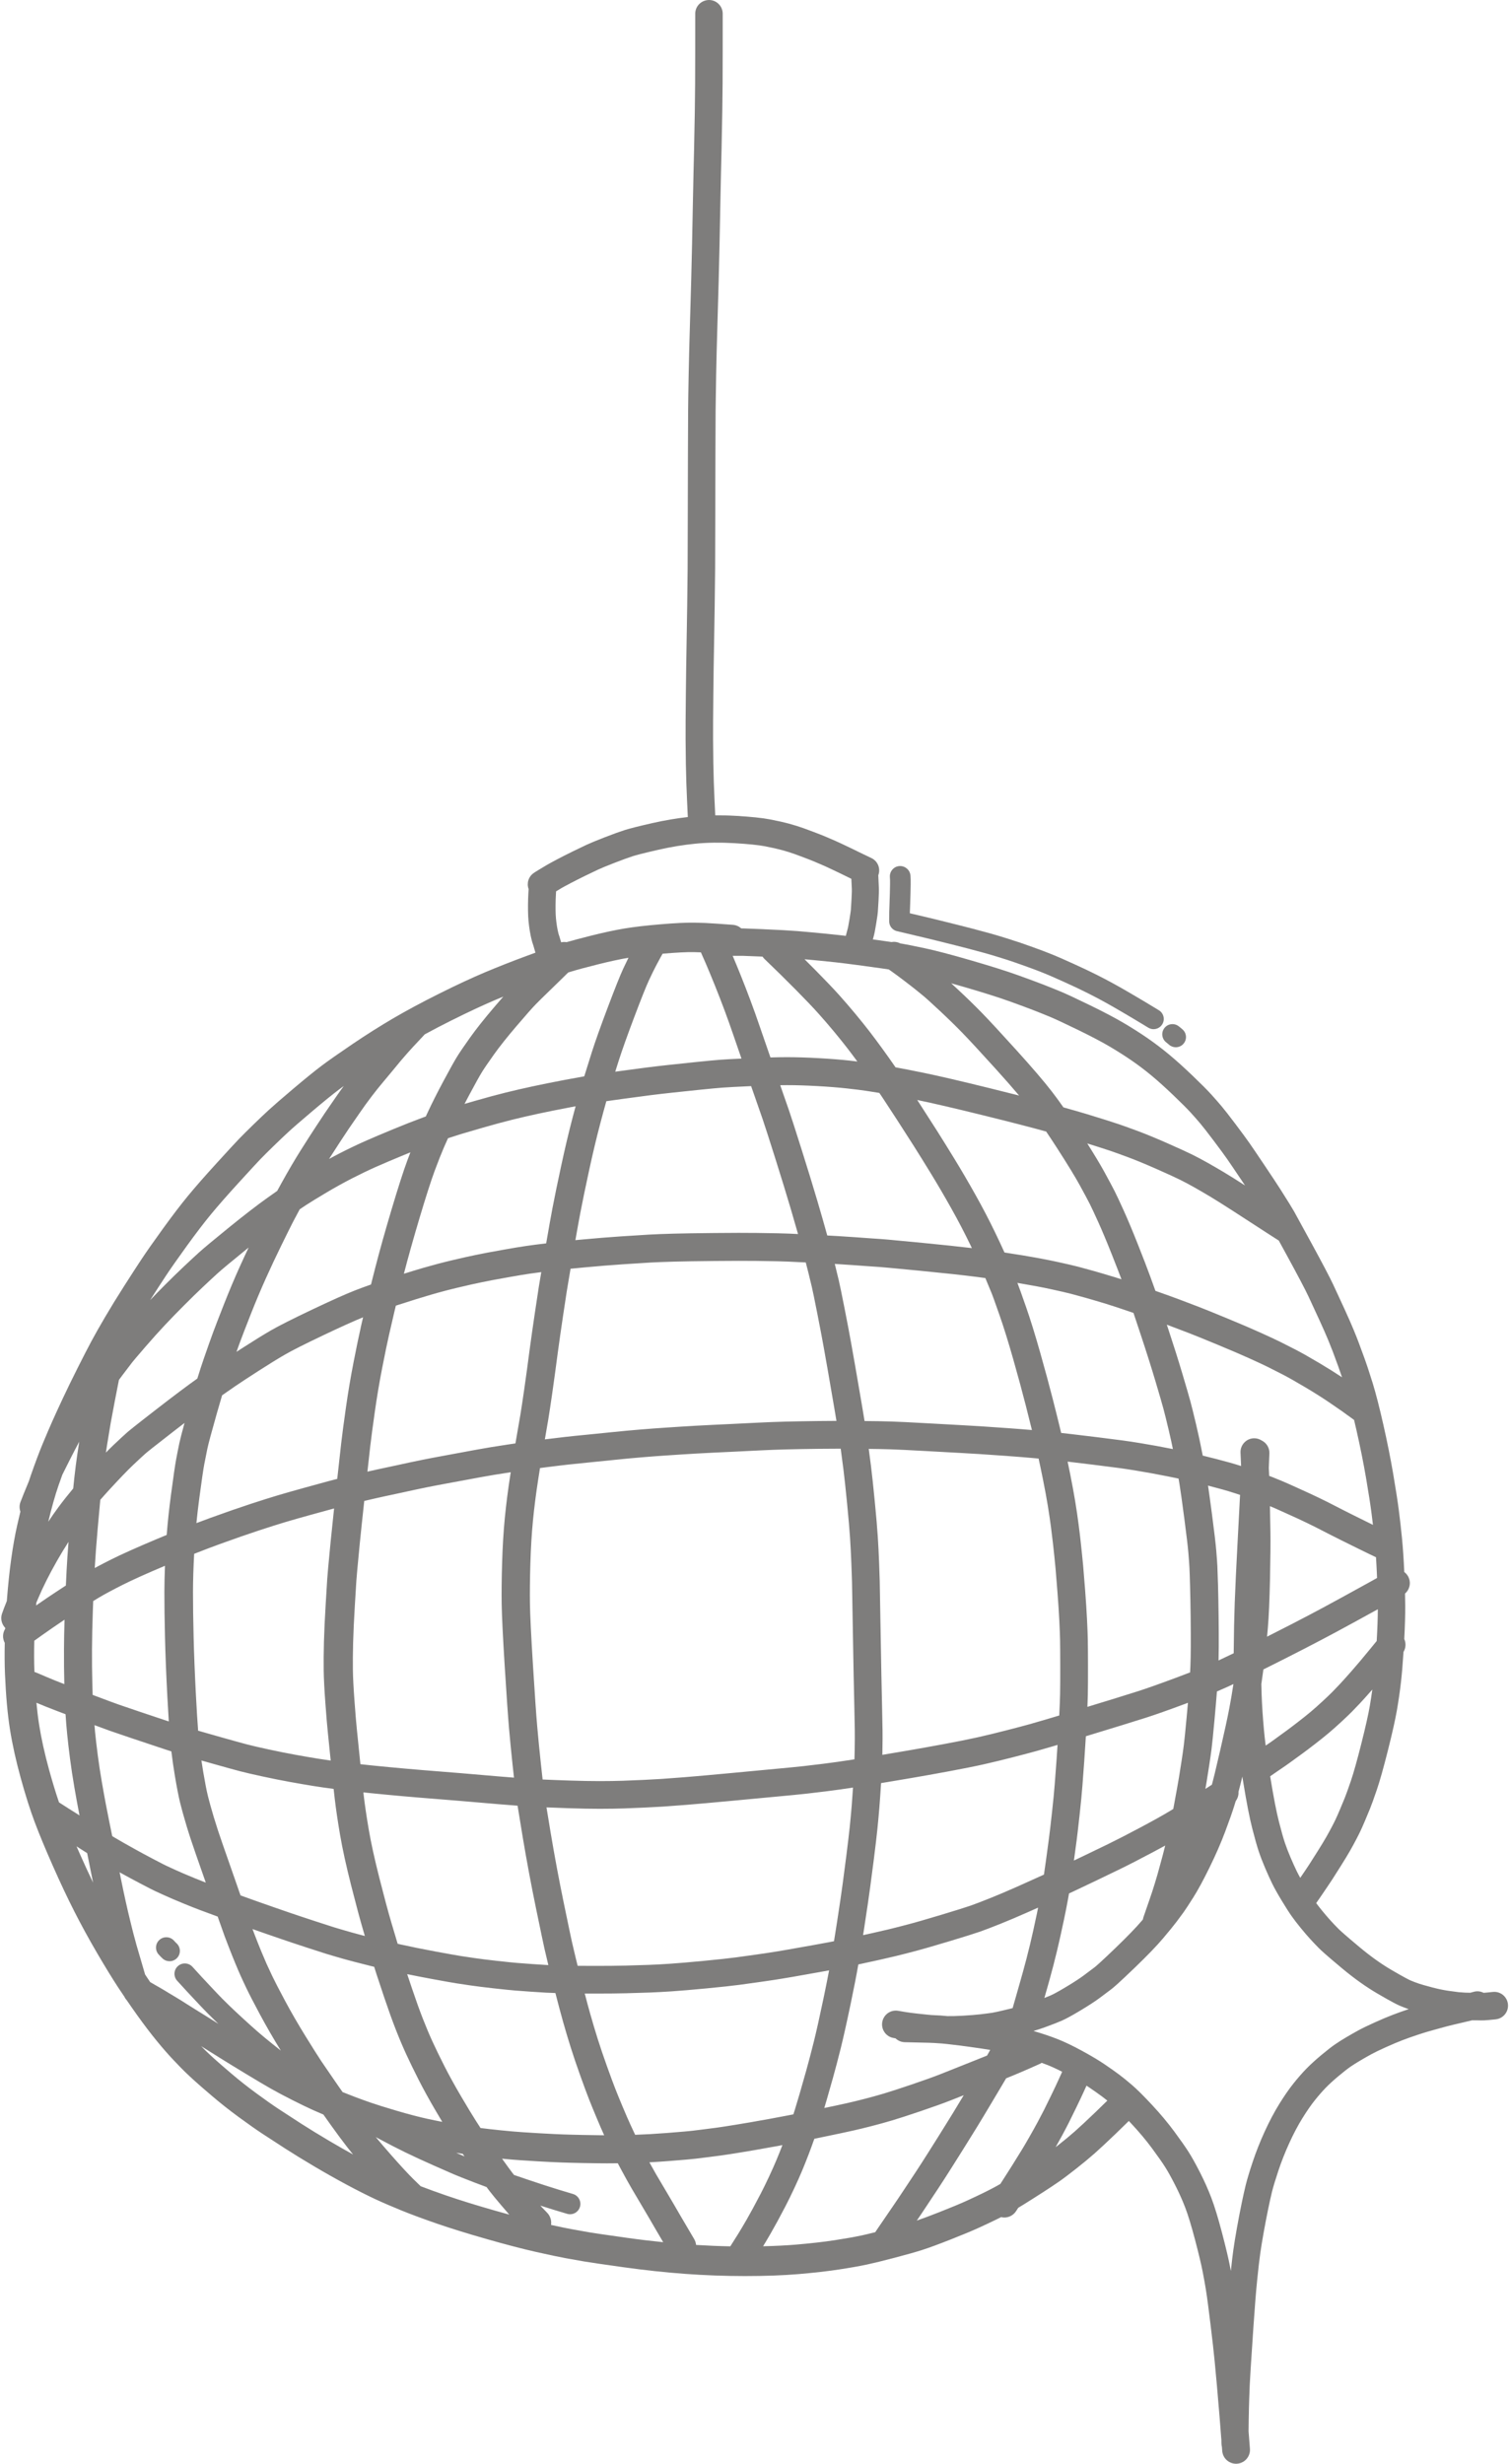 <?xml version="1.0" encoding="UTF-8" standalone="no"?><svg xmlns="http://www.w3.org/2000/svg" xmlns:xlink="http://www.w3.org/1999/xlink" fill="#7e7d7c" height="193.7" preserveAspectRatio="xMidYMid meet" version="1" viewBox="-0.1 -0.0 118.7 193.7" width="118.7" zoomAndPan="magnify"><g data-name="Layer 2"><g data-name="Layer 1"><g id="change1_1"><path d="M102.343,166.543c.346-.559,.674-1.035,.977-1.413,.306-.383,.601-.72,.875-1.002,.271-.277,.61-.586,1.006-.917,.397-.33,.709-.575,.926-.724,.228-.156,.487-.319,.772-.487,.297-.175,.586-.34,.866-.494,.265-.145,.653-.333,1.154-.558,.505-.228,.945-.413,1.305-.55,.37-.141,.742-.273,1.105-.394,.368-.123,.673-.219,.906-.286,.246-.071,.57-.161,.97-.271,.392-.107,.723-.194,.992-.258,.276-.066,.538-.127,.786-.184,.258-.059,.467-.109,.629-.149l.081-.021c.031,0,.064,.002,.094,.002,.226-.003,.406,.001,.508,.004,.048,.001,.095,.002,.141,.002,.079,0,.157-.002,.232-.005,.114-.005,.24-.015,.379-.029l.499-.049c.595-.058,1.03-.588,.972-1.183-.058-.595-.585-1.032-1.183-.972l-.511,.051c-.081,.008-.153,.014-.221,.018-.227-.116-.494-.155-.759-.083-.108,.029-.203,.054-.292,.078-.127-.003-.254-.003-.382-.009-.215-.011-.392-.023-.533-.037-.149-.016-.421-.052-.814-.109-.372-.054-.796-.142-1.257-.263-.593-.156-.892-.246-1.04-.295-.208-.069-.429-.153-.656-.248-.096-.04-.438-.203-1.529-.84-.794-.464-1.637-1.066-2.504-1.791-1.108-.925-1.516-1.295-1.662-1.443-.227-.229-.44-.453-.631-.664-.192-.212-.412-.47-.656-.767-.171-.209-.319-.401-.455-.584,.172-.241,.352-.5,.54-.781,.189-.282,.315-.468,.379-.559,.071-.1,.186-.273,.344-.516,.149-.23,.376-.588,.681-1.073,.314-.5,.548-.885,.716-1.18,.166-.292,.321-.574,.463-.846,.146-.278,.263-.509,.349-.691,.087-.182,.208-.454,.363-.818,.149-.35,.283-.672,.401-.964,.125-.308,.299-.791,.533-1.477,.236-.692,.52-1.699,.868-3.079,.342-1.356,.581-2.422,.711-3.168,.128-.739,.236-1.482,.32-2.21,.071-.616,.139-1.418,.201-2.385,.186-.31,.206-.689,.059-1.013,.054-1.025,.079-1.897,.075-2.597-.002-.308-.008-.637-.016-.976,.39-.335,.499-.909,.232-1.37-.076-.131-.176-.24-.29-.325l-.001-.024c-.045-.996-.105-1.882-.179-2.635-.073-.748-.158-1.49-.25-2.208-.094-.728-.246-1.702-.45-2.895-.206-1.2-.465-2.493-.771-3.842-.306-1.352-.587-2.446-.836-3.253-.246-.795-.475-1.485-.681-2.049-.203-.556-.349-.951-.437-1.185-.09-.239-.217-.558-.381-.956-.164-.4-.402-.939-.725-1.648-.316-.693-.61-1.327-.881-1.904-.28-.594-.839-1.658-1.709-3.252-1.131-2.073-1.324-2.423-1.365-2.493-.053-.091-.178-.3-.376-.626-.196-.32-.432-.695-.708-1.125-.277-.432-.684-1.049-1.246-1.885-.555-.828-.949-1.408-1.181-1.741-.239-.342-.599-.832-1.102-1.499-.506-.671-.868-1.135-1.107-1.417-.232-.275-.499-.58-.794-.906-.307-.34-.789-.823-1.472-1.477-.672-.644-1.291-1.201-1.839-1.657-.556-.462-1.126-.895-1.694-1.287-.567-.392-1.195-.792-1.866-1.189-.678-.401-1.578-.875-2.675-1.409-1.107-.539-1.875-.896-2.349-1.092-.455-.188-.904-.368-1.348-.541-.447-.173-1.105-.417-1.958-.724-.871-.314-2.108-.704-3.675-1.16-1.598-.464-2.803-.78-3.684-.967-.873-.185-1.444-.299-1.745-.349-.048-.008-.107-.017-.163-.026-.217-.114-.461-.146-.694-.106-.141-.021-.291-.043-.455-.067-.315-.045-.651-.092-1.004-.141,.049-.185,.081-.305,.094-.354,.025-.095,.066-.279,.164-.87,.1-.597,.124-.818,.133-.932,.012-.153,.031-.458,.056-.913,.026-.498,.033-.809,.022-1.008-.008-.144-.022-.461-.043-.967,.196-.52-.031-1.11-.542-1.352-.508-.24-.8-.379-.877-.419-.081-.042-.287-.144-.621-.305-.323-.156-.609-.292-.856-.407-.221-.103-.362-.167-.43-.196l.001-.001c-.037-.016-.2-.087-.49-.212-.348-.152-.613-.262-.811-.336-.17-.064-.325-.123-.466-.179-.153-.061-.406-.155-.757-.281-.364-.131-.757-.254-1.166-.365-.408-.111-.913-.224-1.503-.338-.617-.119-1.502-.21-2.707-.28-.549-.032-1.082-.043-1.6-.039-.008-.15-.014-.279-.018-.384-.01-.232-.024-.541-.043-.926-.019-.377-.036-.809-.052-1.297-.016-.489-.028-.979-.037-1.467-.008-.492-.015-1.115-.02-1.868-.005-.759,.002-1.961,.02-3.573,.018-1.632,.035-2.863,.053-3.694,.017-.835,.035-1.924,.054-3.27,.019-1.346,.029-2.316,.033-2.909,.003-.591,.006-1.735,.01-3.432l.013-5.317c.005-1.846,.011-3.088,.016-3.725,.005-.636,.019-1.546,.041-2.73,.023-1.172,.054-2.418,.093-3.705,.04-1.291,.076-2.549,.108-3.773,.033-1.228,.055-2.149,.066-2.763l.054-2.741c.024-1.213,.044-2.158,.059-2.836,.015-.677,.031-1.327,.047-1.952,.016-.627,.035-1.615,.057-2.962,.023-1.354,.033-2.973,.032-4.811-.001-1.785-.001-2.747,.001-2.858,.016-.594-.451-1.09-1.046-1.109-.599-.01-1.096,.449-1.115,1.046-.001,.049-.004,.124-.002,2.924,.002,1.825-.009,3.431-.031,4.773-.023,1.339-.042,2.321-.057,2.944-.016,.626-.032,1.279-.047,1.957-.016,.679-.035,1.626-.059,2.842l-.054,2.743c-.011,.611-.034,1.527-.066,2.747-.032,1.221-.068,2.476-.108,3.764-.039,1.295-.071,2.549-.094,3.73-.023,1.195-.037,2.113-.042,2.754-.005,.639-.011,1.885-.016,3.737l-.013,5.318c-.004,1.694-.007,2.836-.01,3.425-.003,.589-.014,1.552-.033,2.891-.018,1.34-.036,2.425-.053,3.255-.017,.836-.035,2.074-.053,3.715-.018,1.623-.025,2.838-.02,3.611,.005,.763,.012,1.393,.021,1.891,.009,.5,.021,1,.038,1.5,.017,.501,.035,.945,.054,1.332,.019,.379,.033,.682,.042,.911,.005,.115,.012,.257,.02,.425-.901,.103-1.831,.259-2.774,.473-1.082,.246-1.803,.428-2.202,.555-.391,.125-.901,.31-1.559,.565-.661,.256-1.129,.449-1.427,.588-.283,.131-.644,.305-1.084,.52-.441,.216-.839,.418-1.194,.605-.364,.191-.642,.343-.837,.455-.197,.114-.37,.218-.518,.31-.13,.081-.247,.152-.35,.213-.021,.012-.041,.025-.061,.039l-.115,.078c-.417,.284-.568,.808-.402,1.261-.006,.082-.013,.187-.02,.33-.016,.287-.026,.6-.028,.93-.002,.328,.002,.616,.013,.858,.011,.247,.036,.513,.072,.793,.035,.274,.08,.54,.133,.792,.06,.286,.117,.495,.176,.649,.007,.021,.048,.144,.19,.651-.191,.069-.388,.141-.599,.219-1.205,.444-2.337,.889-3.366,1.323-1.034,.436-2.245,.999-3.599,1.675-1.357,.678-2.572,1.329-3.611,1.937-1.041,.61-2.119,1.29-3.202,2.022-1.079,.73-1.904,1.308-2.449,1.718-.548,.413-1.294,1.018-2.218,1.799-.932,.788-1.567,1.339-1.94,1.682-.365,.335-.783,.732-1.242,1.18-.458,.447-.824,.811-1.089,1.085-.267,.277-.859,.918-1.757,1.903-.909,.996-1.663,1.855-2.24,2.554-.576,.697-1.246,1.575-1.995,2.61-.752,1.04-1.298,1.819-1.672,2.383-.363,.548-.826,1.262-1.376,2.123-.553,.865-1.055,1.682-1.494,2.43-.439,.748-.802,1.388-1.077,1.901-.277,.516-.638,1.218-1.075,2.086-.44,.874-.837,1.69-1.182,2.424-.345,.737-.621,1.338-.828,1.804-.205,.462-.444,1.019-.73,1.704-.281,.674-.603,1.531-.957,2.546-.049,.142-.099,.291-.148,.444-.127,.298-.259,.619-.399,.969-.153,.386-.242,.611-.265,.675-.093,.25-.085,.511-.003,.745-.086,.35-.171,.714-.256,1.093-.355,1.584-.624,3.523-.798,5.765-.004,.057-.008,.111-.012,.167-.175,.433-.302,.767-.382,1.004-.136,.403-.021,.827,.255,1.114l-.004,.076c-.207,.33-.225,.75-.033,1.1-.018,.871-.013,1.689,.018,2.444,.07,1.687,.2,3.146,.388,4.337,.188,1.19,.474,2.484,.85,3.847,.374,1.355,.745,2.524,1.103,3.474,.354,.942,.832,2.095,1.422,3.428,.59,1.334,1.162,2.546,1.7,3.601,.537,1.056,1.132,2.143,1.767,3.23,.631,1.079,1.192,1.995,1.668,2.723,.159,.243,.327,.49,.494,.736,.049,.107,.115,.205,.197,.293,.268,.391,.542,.784,.823,1.176,.536,.747,1.044,1.416,1.512,1.987,.469,.574,.917,1.087,1.332,1.525,.411,.433,.718,.747,.939,.961,.214,.206,.459,.435,.738,.687,.28,.254,.743,.656,1.376,1.195,.649,.553,1.349,1.105,2.081,1.642,.722,.529,1.348,.97,1.863,1.309,.501,.33,1.094,.715,1.778,1.156,.689,.443,1.479,.927,2.35,1.441,.875,.516,1.733,.999,2.548,1.435,.821,.439,1.557,.81,2.187,1.104,.625,.29,1.334,.596,2.106,.909,.778,.315,1.714,.661,2.78,1.028,1.069,.368,2.38,.775,3.899,1.208,1.517,.433,2.816,.772,3.859,1.007,1.035,.233,1.836,.401,2.38,.501,.533,.097,1.008,.182,1.426,.253,.43,.074,1.471,.226,3.095,.453,1.645,.23,3.269,.406,4.828,.52,1.559,.115,3.146,.173,4.718,.173h.011c1.577,0,2.99-.052,4.2-.154,1.199-.101,2.271-.224,3.186-.363,.91-.139,1.656-.271,2.218-.393,.556-.12,1.272-.296,2.188-.537,.917-.241,1.613-.438,2.127-.601,.521-.166,1.249-.433,2.227-.818,.973-.383,1.708-.689,2.245-.934,.527-.241,.979-.454,1.357-.639,.139-.068,.269-.133,.394-.196,.083,.02,.167,.032,.251,.032,.358,0,.709-.175,.92-.497,.063-.097,.12-.183,.174-.268,.233-.136,.631-.383,1.184-.734,.56-.355,1.019-.651,1.376-.888,.364-.242,.649-.437,.857-.585,.217-.154,.585-.435,1.126-.858,.534-.418,1.019-.819,1.444-1.193,.419-.37,.99-.902,1.698-1.581,.391-.375,.726-.701,1.014-.987,.074,.078,.15,.159,.228,.243,.6,.644,1.137,1.285,1.595,1.906,.466,.632,.814,1.127,1.034,1.475,.214,.336,.478,.811,.785,1.413,.304,.595,.572,1.193,.796,1.778,.223,.583,.48,1.425,.764,2.501,.287,1.092,.487,1.928,.596,2.485,.111,.571,.197,1.045,.255,1.41,.059,.363,.118,.778,.177,1.231,.06,.46,.118,.925,.175,1.393,.057,.468,.128,1.065,.213,1.79,.082,.704,.186,1.768,.309,3.161,.122,1.388,.191,2.201,.206,2.416,.015,.227,.049,.657,.1,1.289,.018,.224,.034,.424,.049,.612,0,.048-0,.098,0,.145,0,.019,.001,.037,.002,.055l.006,.106c.004,.072,.015,.141,.032,.208,.009,.117,.017,.225,.024,.32,.042,.575,.521,1.013,1.089,1.013,.027,0,.053-.001,.08-.003,.602-.044,1.054-.567,1.011-1.169-.024-.329-.059-.789-.107-1.373,.002-.287,.006-.588,.011-.905,.01-.641,.023-1.19,.039-1.65,.015-.459,.03-.833,.043-1.12,.013-.286,.039-.731,.077-1.336,.038-.611,.109-1.689,.214-3.235,.103-1.526,.202-2.758,.294-3.662,.091-.894,.171-1.588,.238-2.063,.066-.467,.154-1.014,.264-1.624,.11-.616,.226-1.22,.343-1.794,.116-.567,.225-1.059,.323-1.461,.096-.387,.266-.948,.505-1.665,.237-.71,.525-1.439,.857-2.165,.329-.72,.672-1.369,1.018-1.928Zm5.313-32.447c-.12,.693-.348,1.705-.677,3.009-.329,1.304-.604,2.283-.818,2.91-.218,.638-.383,1.097-.491,1.363-.114,.282-.244,.593-.387,.93-.139,.326-.247,.571-.326,.737-.077,.163-.181,.367-.311,.615-.132,.252-.275,.512-.428,.781-.15,.263-.375,.633-.668,1.099-.298,.474-.52,.823-.666,1.049-.135,.21-.234,.358-.294,.443-.069,.097-.205,.298-.41,.603-.108-.193-.198-.363-.269-.508-.148-.303-.315-.672-.497-1.098-.177-.415-.328-.806-.447-1.161-.12-.358-.279-.922-.471-1.674-.19-.746-.412-1.889-.659-3.396l-.024-.148c.362-.252,.596-.413,.702-.484,.145-.098,.302-.204,.469-.319,.178-.123,.318-.221,.419-.297,.091-.068,.221-.162,.391-.285l.584-.424c.22-.16,.541-.403,.964-.729,.424-.328,.787-.619,1.079-.865,.296-.249,.633-.548,1.001-.889,.373-.344,.646-.606,.836-.8,.178-.182,.376-.388,.592-.617,.221-.234,.545-.593,.987-1.095l.012-.013c-.059,.421-.122,.843-.195,1.265Zm-48.499,39.468c-.197,.363-.375,.681-.532,.954-.153,.266-.258,.445-.317,.541-.066,.106-.13,.215-.195,.325-.054,.092-.115,.193-.186,.305l-.572,.905-.007,.013c-.9-.017-1.799-.055-2.693-.111-.016-.155-.062-.31-.146-.453-.588-.994-.949-1.608-1.086-1.845l-.502-.866c-.201-.347-.433-.741-.697-1.182-.259-.433-.499-.839-.721-1.22-.144-.248-.321-.562-.522-.929,.487-.026,.989-.059,1.507-.099,1.124-.087,1.818-.148,2.12-.185l.931-.115c.341-.042,.686-.087,1.035-.134,.357-.048,.854-.124,1.517-.233,.656-.107,1.053-.174,1.191-.199,.134-.025,.345-.062,.632-.113l.88-.156c.164-.029,.385-.07,.653-.12l-.001,.002c-.161,.416-.316,.803-.467,1.165-.145,.348-.339,.784-.577,1.295-.238,.509-.457,.956-.651,1.331-.199,.384-.398,.759-.597,1.125Zm-44.5-15.965c-.21-.135-.396-.253-.554-.351-.163-.101-.318-.195-.466-.283-.138-.082-.282-.168-.433-.259l-.403-.245c-.13-.079-.259-.155-.389-.227-.109-.06-.218-.123-.33-.188l-.37-.216c-.136-.199-.268-.397-.398-.594-.363-1.23-.589-2.003-.674-2.306-.087-.313-.162-.592-.226-.835-.062-.24-.099-.381-.107-.418-.011-.046-.065-.268-.164-.665-.093-.375-.153-.624-.181-.751l-.182-.806c-.091-.402-.217-.999-.378-1.79-.034-.169-.066-.323-.095-.467l.172,.096c.373,.208,.851,.465,1.433,.772,.794,.418,1.038,.537,1.154,.591,.166,.077,.42,.194,.763,.351,.352,.161,.892,.392,1.604,.685,.697,.287,1.57,.62,2.591,.989l.077,.22c.268,.763,.425,1.206,.473,1.331,.047,.123,.151,.396,.314,.818,.165,.429,.332,.847,.499,1.251,.169,.409,.31,.74,.424,.994,.113,.254,.273,.597,.479,1.03,.21,.441,.564,1.126,1.051,2.034,.485,.906,1.04,1.867,1.65,2.856-.195-.153-.392-.309-.598-.473-.459-.368-.856-.697-1.18-.976-.329-.285-.739-.652-1.218-1.093-.487-.448-.851-.789-1.081-1.014-.234-.228-.404-.396-.509-.502-.104-.106-.222-.228-.353-.364-.122-.128-.195-.204-.224-.236-.022-.024-.159-.17-.411-.437l-.633-.676c-.172-.186-.42-.457-.744-.813-.302-.333-.816-.357-1.149-.055-.333,.302-.357,.816-.055,1.149,.33,.363,.582,.638,.758,.828l.638,.682c.246,.261,.38,.404,.394,.419,.023,.026,.106,.113,.251,.264,.138,.143,.261,.271,.371,.382,.11,.111,.287,.287,.533,.526,.084,.082,.188,.18,.3,.287-.319-.201-.638-.401-.953-.598-.37-.231-.66-.411-.868-.538-.203-.125-.404-.252-.601-.378Zm-9.415-15.45c-.141-.087-.325-.204-.551-.351-.054-.035-.099-.064-.149-.096-.252-.736-.511-1.585-.774-2.535-.353-1.279-.62-2.487-.794-3.591-.081-.512-.15-1.084-.208-1.707,.242,.103,.476,.2,.698,.289,.244,.097,.549,.217,.915,.357,.158,.061,.386,.147,.677,.258,.034,.534,.078,1.073,.132,1.606,.057,.568,.133,1.214,.224,1.919,.092,.71,.204,1.445,.332,2.185,.127,.731,.231,1.307,.312,1.728,.032,.165,.065,.338,.1,.517l-.413-.262c-.187-.118-.355-.223-.502-.314Zm36.801-63.191c.28-.284,.563-.563,.849-.839,.295-.284,.619-.599,.972-.945,.349-.341,.582-.57,.702-.687l.031-.03c.06-.019,.119-.038,.172-.054,.52-.16,1.262-.361,2.207-.596,.902-.225,1.694-.395,2.36-.508-.125,.251-.259,.53-.404,.841-.247,.532-.646,1.528-1.219,3.046-.563,1.49-.986,2.678-1.258,3.531-.215,.672-.413,1.305-.596,1.904-.426,.073-.925,.164-1.498,.273-.972,.185-1.838,.358-2.574,.517-.744,.16-1.466,.327-2.146,.496-.677,.168-1.467,.382-2.349,.635-.323,.093-.606,.175-.852,.246,.121-.234,.247-.473,.38-.721,.477-.892,.813-1.494,.996-1.789,.185-.298,.502-.762,.941-1.378,.433-.609,1.028-1.357,1.767-2.223,.745-.873,1.256-1.451,1.519-1.718Zm25.318-3.085c.695,.093,1.328,.18,1.898,.262,.206,.03,.386,.056,.554,.082,.066,.046,.147,.103,.247,.174,.259,.183,.598,.433,1.005,.744,.408,.311,.718,.553,.931,.725,.215,.174,.415,.337,.598,.489,.117,.097,.42,.364,1.198,1.089,.626,.583,1.221,1.162,1.768,1.722,.552,.566,1.443,1.528,2.65,2.861,.728,.804,1.346,1.508,1.854,2.11-.718-.183-1.513-.382-2.388-.597-2.223-.548-3.946-.948-5.124-1.19-.922-.189-1.65-.331-2.209-.431-.022-.032-.043-.065-.066-.097-.288-.419-.614-.878-.968-1.366s-.691-.939-1.001-1.342c-.317-.411-.689-.874-1.105-1.376-.423-.51-.86-1.017-1.299-1.507-.444-.495-1.068-1.15-1.855-1.946-.28-.283-.569-.571-.862-.862,.095,.009,.189,.017,.286,.026,.364,.035,.712,.068,1.042,.099,.325,.03,.708,.07,1.147,.119,.442,.05,1.008,.12,1.698,.212Zm32.099,61.365c-.056-.44-.101-.844-.134-1.209-.092-.991-.154-1.941-.186-2.825-.009-.25-.016-.524-.021-.815,.004-.027,.009-.054,.013-.081,.054-.373,.104-.724,.148-1.056,1.134-.564,2.206-1.106,3.186-1.611,.983-.506,1.859-.967,2.605-1.369,.747-.403,1.234-.668,1.464-.795,.224-.124,.505-.279,.846-.464,.265-.145,.566-.31,.9-.495-.003,.678-.032,1.516-.087,2.495-.126,.155-.297,.363-.531,.65-.557,.681-1.049,1.264-1.463,1.734-.42,.477-.735,.827-.937,1.04-.206,.219-.394,.414-.563,.587-.162,.165-.418,.409-.76,.725-.344,.318-.655,.595-.925,.822s-.609,.499-1.008,.807c-.401,.309-.705,.54-.914,.692l-.579,.42c-.179,.129-.316,.229-.413,.301-.086,.064-.205,.148-.356,.252-.102,.07-.191,.13-.284,.193Zm-3.568,.326c-.404,1.753-.561,2.375-.62,2.588-.015,.051-.031,.108-.047,.164-.127,.082-.291,.189-.507,.327,.036-.202,.065-.368,.085-.493,.058-.35,.126-.784,.206-1.301,.082-.525,.146-.978,.195-1.361,.049-.389,.124-1.125,.228-2.251,.086-.928,.149-1.669,.193-2.254,.269-.114,.517-.221,.737-.322,.174-.079,.362-.167,.561-.261-.098,.642-.205,1.28-.323,1.899-.144,.755-.382,1.853-.708,3.266Zm-62.34,29.024c-.724-.16-1.549-.376-2.453-.643-.91-.269-1.595-.483-2.033-.635-.446-.155-.859-.305-1.241-.449-.317-.12-.646-.25-.978-.382-.167-.239-.338-.484-.515-.74-.527-.761-.913-1.324-1.158-1.689-.24-.358-.662-1.026-1.255-1.986-.592-.96-1.13-1.89-1.598-2.764-.471-.878-.808-1.53-1.003-1.939-.196-.412-.348-.739-.456-.981-.107-.239-.24-.551-.399-.936-.161-.388-.32-.788-.478-1.2-.096-.249-.169-.438-.224-.582,.404,.142,.753,.264,1.042,.364,.355,.123,.761,.263,1.218,.42,.46,.159,1.117,.378,1.971,.657,.858,.281,1.371,.447,1.539,.497,.167,.051,.457,.137,.867,.257,.412,.121,.864,.247,1.34,.371,.473,.124,.901,.233,1.282,.326,.091,.022,.197,.048,.315,.076,.071,.229,.132,.422,.182,.58,.1,.311,.306,.931,.619,1.861,.315,.934,.613,1.763,.887,2.465,.274,.702,.552,1.36,.826,1.957,.267,.581,.593,1.251,.969,1.993,.378,.745,.837,1.58,1.365,2.479,.185,.314,.353,.598,.508,.856-.384-.074-.765-.152-1.14-.234ZM2.754,126.016c.046-.11,.094-.224,.144-.343,.379-.898,.879-1.895,1.487-2.962,.296-.52,.599-1.017,.905-1.491-.067,.838-.117,1.585-.15,2.226-.02,.384-.039,.79-.058,1.206-.177,.115-.363,.235-.559,.364-.606,.396-1.199,.8-1.784,1.206,.005-.069,.01-.136,.015-.206Zm32.058-35.79c.094-.216,.204-.464,.327-.736,.061-.021,.118-.04,.166-.056,.273-.091,.558-.182,.854-.273,.302-.093,.881-.262,1.737-.508,.857-.246,1.622-.453,2.273-.615,.658-.163,1.357-.325,2.078-.48,.719-.155,1.567-.325,2.523-.506,.141-.027,.277-.052,.409-.077-.076,.28-.154,.573-.235,.88-.295,1.122-.594,2.383-.889,3.748-.295,1.363-.527,2.49-.691,3.349-.136,.713-.304,1.655-.501,2.8-.632,.075-1.174,.146-1.61,.21-.445,.065-1.012,.159-1.733,.288-.705,.126-1.135,.204-1.29,.234-.154,.03-.459,.09-.914,.182-.461,.093-1.079,.232-1.837,.411-.768,.182-1.53,.383-2.266,.596-.451,.131-.972,.289-1.542,.468,.328-1.272,.744-2.754,1.238-4.409,.5-1.672,.896-2.906,1.178-3.667,.285-.767,.529-1.385,.725-1.838Zm33.258-4.459c.281,.043,.615,.096,1,.159,.08,.12,.164,.24,.243,.359,.273,.412,.65,.988,1.13,1.727,.48,.74,.921,1.426,1.322,2.059,.401,.633,.859,1.37,1.375,2.213,.509,.832,1.044,1.746,1.589,2.717,.542,.966,1.043,1.926,1.49,2.853,.045,.093,.086,.181,.13,.272-1.04-.124-2.337-.262-3.879-.411-2.862-.278-3.163-.296-3.262-.302-.245-.015-.543-.036-.894-.061l-1.117-.081c-.396-.029-.863-.06-1.402-.092-.236-.014-.514-.029-.821-.045-.211-.767-.467-1.66-.763-2.665-.348-1.18-.769-2.553-1.252-4.08-.483-1.53-.82-2.576-1.002-3.108-.178-.519-.406-1.174-.684-1.963,.188-.003,.366-.004,.53-.005h.012c.695,0,1.492,.025,2.369,.074,.881,.049,1.665,.111,2.328,.184,.664,.074,1.189,.14,1.559,.196Zm20.99,17.451c.131,.39,.32,.956,.592,1.779,.451,1.361,.838,2.587,1.152,3.644,.315,1.059,.523,1.778,.619,2.137,.095,.352,.235,.919,.417,1.686,.113,.477,.22,.967,.323,1.462-.589-.114-1.017-.196-1.279-.245-.272-.05-.674-.12-1.206-.209-.537-.09-1.034-.166-1.474-.224-.439-.06-1.102-.145-1.99-.254-.885-.11-1.6-.196-2.144-.258-.261-.03-.492-.056-.699-.079-.023-.099-.045-.194-.07-.296-.136-.572-.339-1.389-.604-2.426-.268-1.049-.602-2.278-.991-3.652-.394-1.39-.766-2.586-1.105-3.555-.343-.982-.557-1.578-.655-1.825l-.017-.042,.068,.011c1.028,.173,1.909,.338,2.618,.493,.704,.153,1.236,.277,1.58,.367,.348,.092,.695,.186,1.042,.285,.349,.099,.598,.171,.744,.214,.149,.044,.459,.137,.93,.278,.43,.13,1.155,.37,2.148,.711Zm19.077,19.209c.025,.389,.049,.799,.068,1.235,.006,.136,.011,.267,.016,.399-.148,.083-.376,.21-.694,.386-.455,.251-.853,.47-1.192,.656-.346,.189-.634,.346-.86,.473-.224,.125-.704,.385-1.439,.782-.734,.396-1.598,.85-2.569,1.35-.599,.309-1.237,.633-1.898,.966,.021-.22,.041-.449,.062-.69,.077-.894,.134-2.19,.169-3.849,.035-1.647,.046-2.886,.033-3.682-.012-.736-.025-1.414-.039-2.038,.033,.014,.065,.026,.099,.04,.189,.08,.302,.128,.311,.131,.023,.011,.275,.125,.756,.34,.451,.202,.806,.363,1.065,.484,.26,.122,.49,.23,.69,.326,.194,.092,.414,.2,.657,.323,.25,.127,.464,.236,.64,.328,.181,.094,.361,.186,.54,.277,.178,.09,.462,.234,.853,.429,.391,.196,.823,.409,1.295,.64l.919,.449c.118,.058,.292,.14,.517,.246Zm-11.11,3.512c-.041,1.145-.068,2.437-.081,3.839l-.001,.198c-.442,.215-.842,.405-1.192,.568,.008-.318,.013-.674,.015-1.073,.004-.616,0-1.389-.01-2.319-.011-.929-.026-1.76-.046-2.493-.021-.74-.038-1.248-.052-1.522-.014-.278-.043-.684-.087-1.217-.044-.537-.153-1.461-.332-2.825-.131-.997-.237-1.766-.316-2.297l.082,.021c.38,.097,.735,.192,1.066,.285,.325,.091,.656,.191,.984,.298,.151,.049,.278,.091,.388,.127-.037,.732-.1,1.923-.189,3.592-.11,2.05-.186,3.67-.228,4.818Zm-78.207,23.079c-.146-.42-.299-.859-.458-1.317-.31-.894-.614-1.761-.91-2.601-.288-.818-.536-1.574-.738-2.245-.201-.672-.356-1.231-.462-1.663-.104-.425-.228-1.062-.368-1.891-.051-.302-.097-.599-.14-.892,.302,.086,.641,.182,1.021,.289,.931,.262,1.6,.447,2.005,.553,.417,.109,1.007,.246,1.803,.418,.778,.168,1.5,.312,2.147,.429,.646,.117,1.261,.223,1.847,.318,.458,.074,.988,.15,1.576,.227,.031,.285,.062,.559,.092,.81,.092,.785,.232,1.729,.415,2.804,.185,1.084,.476,2.412,.864,3.945,.385,1.517,.704,2.708,.949,3.539,.047,.161,.093,.313,.137,.465-.105-.027-.205-.053-.315-.082-.456-.12-.886-.239-1.278-.354-.401-.118-.683-.201-.846-.251-.163-.05-.662-.211-1.497-.484-.84-.275-1.486-.49-1.941-.647-.456-.156-.86-.296-1.212-.418-.353-.122-.793-.276-1.319-.462-.346-.122-.805-.287-1.373-.491Zm-11.632-15.766c-.009-.265-.017-.549-.025-.856-.023-.902-.032-1.82-.027-2.731,.004-.913,.027-1.931,.067-3.027,.009-.259,.019-.512,.029-.763,.172-.107,.329-.202,.465-.283,.452-.267,1.08-.604,1.868-1.001,.753-.379,1.869-.881,3.311-1.489-.028,.723-.044,1.408-.045,2.039-.002,1.023,.015,2.246,.049,3.635,.034,1.378,.096,2.928,.184,4.606,.039,.744,.077,1.391,.114,1.958-.798-.263-1.561-.517-2.281-.762-.768-.26-1.309-.444-1.621-.552-.302-.105-.979-.355-2.014-.746l-.075-.029Zm18.174-1.955c.009,.662,.053,1.532,.131,2.587,.077,1.045,.144,1.85,.202,2.393,.051,.484,.124,1.199,.218,2.138-.362-.05-.697-.1-.997-.149-.573-.093-1.175-.197-1.807-.312-.624-.113-1.322-.252-2.076-.415-.754-.163-1.329-.296-1.709-.396-.398-.105-1.054-.286-1.967-.543-.797-.225-1.421-.402-1.872-.533-.056-.723-.114-1.658-.174-2.803-.086-1.658-.147-3.187-.181-4.545-.034-1.369-.05-2.572-.049-3.576,.001-.892,.033-1.896,.091-2.981,.728-.288,1.409-.547,2.035-.773,1.198-.434,2.239-.796,3.095-1.076,.851-.279,1.543-.497,2.056-.65,.521-.155,1.2-.349,2.019-.575,.751-.207,1.352-.372,1.803-.494-.115,1.076-.205,1.943-.27,2.593-.092,.924-.157,1.615-.197,2.074-.04,.466-.064,.757-.072,.868-.008,.115-.048,.76-.119,1.936-.071,1.173-.118,2.185-.14,3.011-.021,.826-.028,1.573-.019,2.221Zm2.861,7.146c-.107-1.074-.189-1.877-.245-2.408-.055-.519-.12-1.299-.195-2.32-.075-1.01-.117-1.833-.125-2.449-.008-.618-.002-1.335,.019-2.13,.021-.799,.067-1.786,.136-2.933,.07-1.16,.109-1.795,.118-1.914,.007-.111,.03-.388,.069-.831,.039-.452,.104-1.134,.194-2.045,.08-.806,.199-1.943,.358-3.409,.702-.165,1.252-.29,1.636-.372,.443-.094,.902-.192,1.378-.295l1.057-.23c.225-.049,.543-.115,.956-.198,.416-.084,1.051-.204,1.904-.361l2.29-.423c.61-.113,1.388-.241,2.302-.379-.012,.078-.024,.151-.036,.231-.179,1.147-.323,2.273-.428,3.347-.105,1.081-.177,2.268-.214,3.529-.037,1.259-.048,2.36-.034,3.275,.015,.93,.093,2.531,.24,4.895,.145,2.321,.259,3.962,.339,4.878,.08,.911,.172,1.853,.273,2.8,.042,.392,.08,.743,.115,1.056-.714-.055-1.545-.123-2.508-.208-1.106-.097-2.185-.187-3.238-.269-1.045-.082-1.979-.159-2.801-.232-.821-.073-1.644-.151-2.47-.234-.358-.036-.712-.074-1.064-.113-.009-.087-.017-.17-.026-.259Zm14.396,1.464l-.037-.002c-.045-.399-.097-.877-.157-1.439-.1-.933-.19-1.861-.269-2.757-.078-.897-.191-2.519-.335-4.822-.143-2.297-.222-3.909-.236-4.792-.014-.881-.002-1.949,.034-3.174,.036-1.211,.104-2.348,.204-3.379,.1-1.032,.239-2.115,.411-3.221,.049-.315,.096-.613,.142-.903,.142-.019,.283-.038,.413-.054,.695-.089,1.294-.161,1.798-.218,.504-.056,1.036-.111,1.595-.164,.568-.054,1.248-.123,2.04-.206,.775-.081,1.534-.152,2.258-.211,.726-.059,1.346-.106,1.861-.139l1.203-.079c.283-.018,.667-.042,1.151-.07,.482-.028,.932-.052,1.352-.071,.425-.019,.97-.045,1.634-.077,.666-.031,1.331-.065,1.995-.099,.659-.033,1.35-.059,2.054-.078,.72-.019,1.58-.034,2.579-.047,.613-.007,1.185-.011,1.721-.011,.072,.522,.143,1.062,.214,1.627,.082,.655,.18,1.569,.292,2.716,.111,1.143,.189,2.044,.23,2.678,.041,.634,.075,1.297,.101,1.971,.026,.681,.043,1.174,.052,1.48,.008,.306,.025,1.275,.05,2.907,.025,1.642,.051,3.103,.078,4.382l.061,2.835c.013,.611,.022,1.115,.029,1.512,.006,.386,.004,.925-.008,1.604-.004,.228-.01,.467-.018,.712l-.237,.037c-.742,.116-1.481,.22-2.198,.31-.727,.09-1.257,.153-1.587,.189-.333,.035-.666,.07-.999,.102-.333,.033-.647,.062-.943,.089-.298,.027-.603,.056-.916,.086-.31,.03-1.261,.12-2.855,.269-1.577,.148-2.807,.257-3.655,.325-.845,.067-1.453,.112-1.827,.136-.372,.024-.834,.048-1.383,.075-.552,.026-1.087,.048-1.605,.066-.504,.018-1.115,.027-1.814,.028h-.021c-.698,0-1.476-.014-2.314-.042-.861-.028-1.575-.056-2.139-.083Zm20.663-40.655c.082,.313,.15,.578,.202,.791,.11,.443,.201,.818,.273,1.125,.069,.289,.214,.998,.434,2.107,.22,1.119,.388,2.001,.499,2.622l.336,1.897c.111,.626,.28,1.608,.507,2.944,.059,.349,.113,.672,.163,.972-.446,.001-.917,.005-1.412,.011-1.011,.013-1.881,.029-2.609,.047-.722,.019-1.431,.046-2.109,.08-.662,.034-1.323,.067-1.987,.098-.662,.032-1.206,.057-1.628,.077-.429,.019-.889,.043-1.382,.072-.49,.029-.878,.052-1.165,.071l-1.203,.079c-.524,.034-1.156,.08-1.897,.141-.74,.06-1.516,.133-2.308,.215-.785,.082-1.458,.15-2.02,.204-.571,.054-1.115,.11-1.629,.168-.453,.051-.986,.115-1.589,.191,.109-.619,.199-1.142,.267-1.556,.082-.495,.186-1.183,.31-2.044,.126-.875,.202-1.417,.227-1.624,.025-.203,.096-.738,.214-1.603,.118-.868,.253-1.815,.406-2.84,.151-1.021,.251-1.678,.299-1.972,.037-.229,.137-.825,.298-1.777,.254-.025,.626-.06,1.166-.111,.979-.092,1.967-.171,2.935-.237,.978-.066,1.714-.113,2.207-.14,.483-.027,1.095-.05,1.819-.07,.722-.02,1.804-.037,3.217-.051,1.406-.013,2.506-.015,3.267-.005,.769,.011,1.326,.019,1.668,.027,.335,.007,.611,.016,.828,.026,.2,.009,.667,.031,1.397,.066Zm6.037,36.718c-.006-.401-.016-.909-.029-1.524l-.061-2.835c-.027-1.275-.053-2.731-.078-4.368-.025-1.647-.042-2.625-.05-2.934-.009-.31-.026-.811-.052-1.504-.027-.693-.062-1.375-.104-2.028-.042-.658-.122-1.583-.236-2.749-.113-1.167-.214-2.101-.298-2.776-.058-.463-.116-.907-.175-1.341,.275,.003,.536,.006,.775,.01,.57,.008,1.255,.032,2.034,.07,.796,.039,1.4,.071,1.813,.096,.421,.026,.811,.047,1.172,.065,.353,.017,.811,.042,1.374,.075l1.493,.087c.424,.025,1.122,.073,2.093,.144,.958,.07,1.727,.132,2.284,.184l.323,.03c.101,.456,.218,1.013,.35,1.672,.153,.762,.28,1.451,.377,2.05,.098,.598,.182,1.168,.25,1.695,.069,.53,.121,.962,.157,1.294l.102,.947c.03,.29,.062,.615,.096,.972,.033,.36,.083,.977,.15,1.852,.067,.875,.117,1.639,.148,2.269,.032,.639,.051,1.152,.059,1.525,.008,.385,.012,1.056,.014,2.013,.002,.949-.002,1.696-.012,2.222-.007,.391-.03,.957-.067,1.688-.29,.088-.664,.2-1.124,.336-.478,.141-.89,.26-1.237,.357-.345,.097-.936,.253-1.772,.468-.828,.214-1.6,.401-2.293,.556-.692,.155-1.596,.335-2.688,.538-1.097,.203-2.048,.373-2.827,.506-.78,.133-1.432,.243-1.953,.329l-.022,.004c.003-.107,.006-.216,.007-.32,.012-.703,.015-1.266,.008-1.675Zm16.163-5.014c-.002-.975-.007-1.658-.015-2.051-.008-.4-.028-.92-.061-1.59-.032-.649-.083-1.432-.151-2.327-.068-.89-.119-1.518-.153-1.886-.034-.368-.067-.702-.099-1l-.102-.952c-.037-.345-.092-.791-.163-1.339-.071-.551-.159-1.146-.261-1.768-.102-.624-.234-1.339-.391-2.127-.073-.364-.141-.697-.206-1.003,.532,.062,1.218,.144,2.065,.249,.877,.109,1.531,.192,1.966,.251,.419,.056,.891,.128,1.405,.214,.516,.086,.906,.154,1.168,.202,.266,.049,.705,.134,1.318,.252,.269,.052,.537,.108,.804,.165,.029,.166,.056,.321,.078,.457,.077,.472,.204,1.373,.375,2.678,.173,1.309,.28,2.223,.321,2.718,.042,.502,.069,.884,.082,1.148,.014,.266,.03,.757,.05,1.472,.02,.723,.035,1.542,.046,2.457,.01,.914,.013,1.675,.01,2.281-.003,.596-.013,1.099-.029,1.496-.006,.157-.015,.337-.025,.53-.344,.133-.711,.273-1.109,.421-1.327,.494-2.358,.858-3.064,1.082-.721,.229-1.342,.423-1.863,.582l-2.041,.624c.016-.386,.027-.708,.032-.968,.01-.541,.014-1.304,.012-2.268Zm-7.563-29.245c.058,.146,.214,.566,.621,1.734,.325,.929,.683,2.083,1.066,3.431,.384,1.355,.713,2.565,.976,3.596,.201,.786,.365,1.441,.491,1.957-.519-.045-1.163-.096-1.924-.151-.986-.072-1.695-.121-2.125-.146l-1.492-.087c-.573-.034-1.039-.059-1.397-.077-.352-.017-.733-.038-1.145-.063-.418-.026-1.031-.058-1.838-.098-.804-.039-1.514-.064-2.11-.072-.341-.005-.722-.009-1.134-.013-.065-.401-.141-.851-.225-1.348-.228-1.343-.398-2.329-.509-2.958l-.337-1.901c-.115-.644-.28-1.514-.506-2.662-.228-1.153-.375-1.869-.451-2.187-.073-.312-.166-.695-.278-1.147l-.037-.15,.099,.006c.525,.031,.981,.061,1.368,.09l1.122,.082c.36,.026,.665,.047,.916,.062,.135,.009,.728,.058,3.185,.296,1.885,.183,3.402,.347,4.51,.49,.216,.028,.429,.057,.643,.086,.257,.612,.428,1.024,.511,1.232Zm-18.936-16.321c.072,.205,.144,.41,.216,.615,.281,.798,.511,1.459,.69,1.981,.177,.516,.508,1.545,.986,3.058,.478,1.514,.895,2.874,1.24,4.041,.208,.706,.393,1.348,.559,1.935-.333-.016-.566-.027-.691-.032-.23-.01-.522-.019-.877-.027-.347-.008-.909-.016-1.687-.027-.779-.011-1.895-.009-3.318,.005-1.447,.014-2.512,.031-3.257,.052-.744,.021-1.376,.045-1.88,.073-.499,.028-1.243,.075-2.233,.141-.988,.067-1.995,.148-2.993,.242-.221,.021-.41,.039-.577,.054,.148-.851,.278-1.568,.386-2.134,.16-.841,.389-1.949,.68-3.295,.288-1.333,.58-2.562,.867-3.653,.181-.688,.348-1.305,.501-1.843,.405-.058,.865-.122,1.395-.195,.827-.114,1.522-.206,2.081-.277,.558-.07,1.134-.137,1.729-.201,.599-.065,1.301-.138,2.103-.221,.791-.081,1.401-.139,1.813-.171,.406-.031,1.17-.071,2.269-.12Zm-27.772,17.204c1.02-.331,1.899-.604,2.612-.811,.701-.204,1.428-.395,2.161-.568,.734-.174,1.328-.307,1.764-.395,.447-.09,.747-.149,.899-.179,.151-.029,.571-.105,1.258-.228,.687-.123,1.247-.216,1.663-.277,.262-.038,.569-.079,.909-.123-.1,.592-.165,.98-.193,1.154-.049,.297-.15,.964-.303,2.001-.154,1.035-.29,1.991-.409,2.868-.119,.88-.191,1.423-.217,1.629-.025,.202-.099,.729-.221,1.58-.122,.846-.224,1.519-.303,1.999-.079,.481-.186,1.102-.322,1.864-.021,.117-.043,.247-.064,.372-.171,.025-.342,.05-.522,.077-1.017,.152-1.875,.293-2.549,.418l-2.288,.423c-.869,.16-1.516,.282-1.938,.368-.429,.086-.761,.154-.995,.206l-1.051,.229c-.471,.102-.927,.199-1.368,.292-.248,.052-.561,.122-.933,.207,.097-.886,.171-1.551,.222-1.989,.079-.677,.202-1.601,.365-2.749,.162-1.14,.356-2.296,.579-3.434,.225-1.15,.408-2.031,.543-2.618,.139-.606,.28-1.217,.425-1.834,.03-.126,.064-.27,.102-.425,.059-.019,.114-.038,.175-.058Zm-2.94,1.803c-.142,.619-.325,1.499-.558,2.691-.23,1.178-.432,2.374-.599,3.552-.166,1.167-.292,2.111-.373,2.808-.065,.567-.17,1.511-.313,2.821-.255,.064-.481,.123-.674,.175-.468,.126-1.122,.305-1.963,.538-.833,.23-1.526,.428-2.06,.587-.532,.158-1.243,.383-2.114,.667-.877,.287-1.94,.657-3.159,1.098-.353,.128-.724,.266-1.108,.412,.062-.626,.136-1.267,.223-1.921,.184-1.386,.316-2.29,.391-2.687,.077-.409,.158-.818,.245-1.231,.082-.39,.336-1.337,.756-2.815,.142-.499,.277-.962,.406-1.394,.404-.283,.748-.522,1.015-.704,.411-.28,1.033-.688,1.847-1.212,.817-.525,1.518-.958,2.083-1.285,.558-.323,1.588-.841,3.06-1.541,1.358-.645,2.391-1.111,3.084-1.39-.064,.277-.13,.557-.193,.831Zm-14.26,9.047c-.09,.428-.175,.854-.254,1.278-.083,.442-.217,1.36-.409,2.806-.145,1.086-.257,2.141-.336,3.148-.258,.106-.519,.214-.787,.327-1.586,.666-2.813,1.216-3.645,1.635-.466,.235-.872,.446-1.228,.639,.05-.879,.13-1.941,.238-3.164,.081-.91,.147-1.639,.198-2.195,.22-.253,.445-.507,.679-.761,.826-.899,1.461-1.56,1.886-1.962,.439-.415,.767-.72,.975-.904,.136-.121,.64-.529,2.266-1.788,.288-.223,.56-.432,.821-.632-.208,.758-.342,1.281-.404,1.574Zm-5.144,30.996c-.043-.026-.094-.057-.14-.085-.086-.418-.168-.82-.242-1.189-.1-.504-.19-.963-.27-1.376-.079-.411-.18-.974-.304-1.688-.123-.708-.23-1.411-.318-2.091-.089-.685-.162-1.31-.217-1.857-.018-.174-.027-.349-.043-.524,.592,.222,1.001,.371,1.23,.451,.315,.109,.86,.295,1.634,.557,.774,.262,1.593,.536,2.457,.82,.26,.086,.5,.164,.726,.237,.075,.637,.171,1.299,.285,1.977,.151,.896,.283,1.567,.401,2.052,.115,.469,.281,1.065,.492,1.772,.212,.707,.471,1.497,.771,2.348,.247,.702,.501,1.427,.758,2.166-.299-.116-.582-.228-.833-.331-.686-.282-1.199-.501-1.524-.65-.337-.155-.588-.27-.75-.345-.1-.047-.366-.179-1.06-.545-.563-.297-1.026-.546-1.388-.748-.365-.203-.675-.378-.933-.524-.251-.142-.495-.284-.733-.427Zm22.493,8.42l-.18-.04c-.151-.502-.322-1.077-.515-1.73-.237-.803-.548-1.966-.926-3.454-.374-1.475-.652-2.742-.827-3.766-.177-1.036-.311-1.94-.398-2.686-.01-.085-.02-.18-.031-.269,.203,.022,.404,.044,.609,.065,.834,.084,1.666,.163,2.496,.237,.829,.074,1.77,.151,2.824,.234,1.046,.082,2.119,.171,3.217,.267,1.108,.097,2.053,.175,2.835,.233l.149,.011c.096,.617,.231,1.443,.407,2.491,.315,1.876,.664,3.748,1.039,5.562,.378,1.826,.596,2.869,.669,3.187,.071,.307,.163,.697,.276,1.17l.029,.122-.076-.003c-.245-.012-.631-.037-1.157-.075-.538-.039-.95-.07-1.236-.092-.276-.022-.801-.076-1.562-.16-.762-.085-1.362-.16-1.783-.222-.436-.065-.793-.118-1.069-.16-.264-.04-.924-.157-1.962-.349-1.042-.193-1.993-.385-2.828-.571Zm13.978,1.692c-.068-.272-.125-.506-.171-.699-.112-.466-.202-.849-.271-1.15-.047-.205-.199-.915-.659-3.14-.369-1.787-.713-3.63-1.023-5.479-.132-.789-.241-1.448-.327-1.988,.506,.022,1.103,.045,1.799,.067,.861,.029,1.664,.044,2.387,.044h.022c.725-.001,1.361-.011,1.889-.029,.526-.018,1.069-.041,1.631-.067,.564-.027,1.036-.052,1.417-.076,.38-.024,1.001-.07,1.863-.138,.859-.069,2.099-.179,3.686-.328,1.597-.15,2.551-.24,2.86-.269,.308-.03,.61-.058,.904-.085,.3-.027,.619-.057,.959-.091,.339-.033,.677-.068,1.018-.104,.339-.037,.88-.101,1.623-.194,.67-.084,1.36-.181,2.053-.287-.034,.524-.068,.999-.101,1.41-.049,.591-.101,1.154-.156,1.686-.055,.53-.147,1.304-.273,2.301-.127,1.003-.22,1.718-.28,2.146-.06,.43-.122,.867-.186,1.313-.063,.441-.147,.996-.252,1.666-.072,.459-.154,.981-.246,1.557-.164,.033-.32,.063-.459,.089-.448,.085-.841,.157-1.176,.216-.342,.06-.704,.124-1.088,.192l-.868,.155c-.197,.035-.492,.085-.886,.15-.393,.065-.891,.14-1.495,.227-.61,.087-1.191,.168-1.744,.242-.536,.072-1.388,.164-2.533,.274-1.145,.11-2.045,.186-2.676,.227-.631,.042-1.186,.072-1.651,.089-.472,.018-1.072,.036-1.798,.055-.727,.018-1.627,.028-2.674,.024-.414-.001-.785-.003-1.117-.006Zm22.566-3.153c.107-.682,.193-1.248,.257-1.697,.064-.447,.126-.886,.186-1.317,.061-.434,.156-1.158,.285-2.175,.128-1.012,.221-1.803,.278-2.349,.057-.548,.11-1.125,.16-1.732,.045-.55,.09-1.205,.135-1.942,.14-.023,.293-.049,.475-.078,.525-.087,1.18-.198,1.964-.331,.79-.134,1.751-.306,2.858-.511,1.118-.207,2.049-.393,2.768-.554,.716-.161,1.511-.353,2.361-.572,.856-.221,1.461-.381,1.815-.48,.355-.099,.777-.221,1.268-.366,.132-.039,.256-.076,.374-.111-.027,.426-.052,.804-.076,1.13l-.143,1.92c-.043,.57-.114,1.309-.212,2.196-.1,.913-.179,1.59-.241,2.068-.063,.488-.139,1.051-.228,1.688-.067,.476-.123,.874-.17,1.194l-.074,.034c-.566,.259-1.249,.567-2.048,.922-.791,.351-1.514,.657-2.149,.911-.639,.255-1.141,.448-1.494,.571-.358,.126-1.13,.368-2.298,.72-1.17,.353-2.094,.619-2.746,.789-.655,.171-1.134,.292-1.436,.364-.304,.072-.699,.163-1.185,.273-.238,.054-.505,.113-.798,.177,.041-.259,.08-.51,.116-.739Zm16.675-6.622c.064-.493,.144-1.184,.246-2.11,.1-.912,.174-1.676,.219-2.272l.143-1.922c.039-.529,.082-1.19,.128-1.97l2.796-.855c.529-.161,1.159-.357,1.889-.589,.739-.235,1.804-.61,3.164-1.117,.062-.023,.12-.045,.181-.068-.03,.35-.065,.735-.104,1.156-.101,1.086-.175,1.819-.221,2.178-.046,.365-.108,.798-.186,1.301-.079,.51-.146,.936-.203,1.28s-.172,.983-.345,1.919c-.036,.193-.067,.362-.095,.513-.079,.048-.156,.095-.243,.148-.538,.327-1.33,.769-2.356,1.314-1.027,.546-1.883,.986-2.542,1.306-.667,.324-1.295,.627-1.885,.91-.273,.131-.535,.256-.789,.376,.077-.558,.145-1.06,.202-1.498Zm21.309-33.523c.108,.08,.285,.208,.525,.381,.063,.263,.126,.536,.192,.825,.297,1.312,.549,2.567,.748,3.73,.199,1.164,.346,2.108,.436,2.807,.038,.291,.073,.588,.108,.886l-.239-.117c-.464-.226-.889-.436-1.274-.63-.386-.193-.666-.334-.841-.423-.175-.089-.35-.179-.526-.27-.181-.094-.4-.206-.658-.337-.263-.133-.499-.249-.705-.346-.203-.097-.437-.207-.703-.332-.267-.125-.633-.291-1.098-.5-.419-.187-.651-.291-.692-.31-.024-.012-.164-.073-.421-.181-.233-.098-.462-.191-.687-.281-.095-.038-.202-.079-.318-.123-.003-.062-.005-.121-.008-.185-.006-.116-.013-.261-.022-.433,.011-.282,.027-.663,.047-1.146,.019-.445-.235-.839-.613-1.021-.181-.115-.396-.18-.621-.17-.598,.025-1.063,.531-1.038,1.129,.017,.411,.033,.761,.046,1.052-.288-.091-.578-.182-.862-.261-.345-.097-.718-.197-1.116-.299-.292-.075-.638-.161-1.039-.259l-.011-.057c-.158-.825-.333-1.643-.52-2.43-.19-.798-.331-1.37-.433-1.747-.102-.382-.31-1.099-.635-2.192-.32-1.079-.715-2.326-1.173-3.709l-.053-.159c.062,.023,.124,.046,.181,.068,.63,.237,1.158,.438,1.586,.603,.424,.163,1.165,.464,2.202,.894,1.045,.433,1.897,.798,2.532,1.086,.638,.289,1.119,.512,1.428,.665,.315,.155,.7,.35,1.156,.586,.44,.226,1.039,.565,1.78,1.005,.735,.436,1.393,.851,1.955,1.234,.565,.385,.903,.617,1.016,.7,.11,.08,.232,.169,.366,.269Zm-18.343-10.855c-.478-.144-.792-.238-.945-.283-.151-.044-.406-.117-.763-.219-.36-.103-.722-.202-1.087-.297-.374-.098-.935-.228-1.669-.388-.744-.162-1.66-.335-2.722-.513-.472-.079-.956-.155-1.446-.228-.219-.486-.461-1.006-.732-1.566-.466-.967-.988-1.967-1.552-2.973-.559-.995-1.107-1.934-1.631-2.789-.518-.847-.987-1.601-1.392-2.241-.405-.639-.851-1.333-1.335-2.08-.078-.12-.148-.228-.221-.34l.059,.012c1.149,.235,2.844,.629,5.039,1.17,2.185,.539,3.882,.975,5.045,1.298,.271,.4,.556,.832,.856,1.298,.831,1.289,1.433,2.275,1.791,2.93,.365,.666,.626,1.154,.776,1.45,.147,.29,.376,.78,.682,1.457,.306,.676,.666,1.537,1.071,2.558,.3,.757,.55,1.4,.747,1.923-.221-.071-.412-.132-.57-.18Zm-27.817-25.197l.152,.007c.043,.063,.092,.124,.149,.179,.865,.829,1.694,1.644,2.465,2.423,.763,.771,1.362,1.4,1.782,1.869,.42,.469,.839,.954,1.244,1.443,.4,.483,.755,.925,1.057,1.316,.238,.309,.494,.65,.762,1.015-.185-.022-.378-.044-.588-.068-.704-.077-1.527-.143-2.447-.194-.918-.051-1.756-.077-2.493-.077h-.013c-.374,0-.807,.007-1.293,.021l-.091-.259c-.28-.799-.532-1.53-.758-2.193-.233-.683-.474-1.357-.716-2.006-.246-.66-.507-1.335-.778-2.008-.223-.554-.433-1.062-.628-1.521,.353-.004,.632-.004,.821,0,.242,.006,.7,.024,1.372,.053Zm-4.701-.33l.026,.045c.026,.055,.107,.234,.358,.814,.22,.51,.464,1.1,.727,1.753,.264,.654,.518,1.312,.758,1.955,.235,.63,.469,1.286,.695,1.948,.191,.562,.403,1.177,.634,1.837-.774,.036-1.339,.068-1.679,.094-.431,.033-1.06,.092-1.87,.176-.807,.084-1.512,.158-2.113,.223-.608,.065-1.197,.134-1.769,.206-.567,.072-1.269,.165-2.106,.28-.137,.019-.264,.037-.393,.054,.089-.282,.179-.569,.274-.866,.261-.817,.671-1.968,1.22-3.422,.546-1.446,.934-2.419,1.155-2.893,.225-.483,.423-.887,.589-1.202,.165-.313,.277-.521,.338-.627,.035-.06,.086-.15,.151-.267l.023-.002c1.066-.09,1.883-.133,2.424-.122,.19,.003,.374,.01,.558,.017Zm-23.096,16.391c-.303,.819-.704,2.065-1.225,3.809-.511,1.713-.942,3.249-1.279,4.563-.128,.5-.243,.951-.344,1.353-.455,.159-.869,.312-1.239,.456-.746,.291-1.861,.789-3.407,1.524-1.548,.735-2.6,1.266-3.218,1.623-.595,.344-1.326,.795-2.172,1.339-.193,.124-.374,.241-.545,.352,.106-.297,.198-.552,.274-.759,.166-.45,.451-1.187,.846-2.191,.391-.991,.793-1.946,1.195-2.838,.403-.892,.809-1.757,1.209-2.571,.402-.819,.705-1.431,.91-1.833,.122-.239,.303-.579,.539-1.014,.199-.136,.369-.25,.508-.34,.378-.244,.915-.573,1.598-.979,.679-.403,1.357-.779,2.018-1.117,.662-.339,1.287-.639,1.858-.893,.591-.262,1.33-.576,2.195-.933,.182-.075,.357-.147,.531-.217-.08,.208-.163,.427-.251,.664Zm-13.164,8.308c-.417,.925-.834,1.914-1.238,2.938-.401,1.019-.692,1.772-.864,2.237-.173,.468-.419,1.161-.731,2.061-.156,.448-.326,.974-.511,1.574l-.03,.021c-.754,.535-1.813,1.329-3.146,2.361-1.815,1.405-2.227,1.747-2.379,1.882-.229,.203-.565,.515-1.028,.953-.177,.168-.38,.369-.611,.605,.033-.215,.067-.436,.104-.671,.126-.785,.217-1.337,.274-1.657,.058-.322,.161-.877,.312-1.666,.131-.687,.242-1.256,.336-1.72,.093-.128,.181-.248,.264-.358,.385-.511,.645-.853,.78-1.024,.088-.111,.339-.413,1.036-1.219,.564-.652,1.086-1.231,1.549-1.723,.469-.498,.978-1.022,1.513-1.557,.531-.532,1.023-1.012,1.464-1.427,.442-.417,.829-.776,1.16-1.077,.32-.291,1.078-.921,2.251-1.873,.062-.051,.122-.099,.184-.148-.23,.486-.46,.983-.688,1.489Zm-13.332,15.112c.252-.497,.485-.943,.698-1.338-.116,.734-.21,1.379-.277,1.913-.072,.575-.138,1.159-.194,1.738l-.003,.027c-.412,.493-.801,.984-1.161,1.469-.269,.362-.536,.748-.801,1.145,.272-1.134,.545-2.099,.813-2.871,.102-.292,.199-.564,.295-.827,.133-.27,.332-.668,.63-1.256Zm-2.838,14.31c.166-.119,.37-.264,.623-.445,.568-.404,1.159-.807,1.756-1.208-.025,.824-.039,1.599-.043,2.313-.005,.917,.004,1.843,.027,2.752-.268-.103-.5-.194-.693-.271-.232-.092-.474-.193-.726-.301-.265-.114-.449-.193-.552-.236-.054-.022-.182-.075-.381-.155-.029-.752-.033-1.57-.011-2.449Zm33.704,40.342c.044,.062,.088,.125,.14,.198-.093-.038-.176-.072-.247-.103-.05-.021-.167-.071-.41-.178,.183,.029,.355,.057,.517,.082Zm1.398-2.031c-.093-.144-.21-.325-.35-.543-.28-.436-.68-1.096-1.189-1.962-.504-.858-.94-1.649-1.297-2.352-.363-.716-.676-1.361-.931-1.914-.255-.555-.515-1.172-.773-1.832-.261-.668-.547-1.464-.85-2.364-.152-.451-.278-.827-.379-1.13,.584,.121,1.204,.242,1.863,.364,1.077,.199,1.742,.317,2.032,.361,.278,.042,.637,.096,1.076,.161,.453,.067,1.062,.143,1.862,.233,.796,.088,1.33,.143,1.635,.167,.29,.022,.705,.053,1.246,.092,.552,.04,.957,.066,1.213,.078,.176,.008,.423,.017,.731,.028,.223,.867,.424,1.621,.596,2.232,.186,.659,.389,1.343,.606,2.032,.217,.689,.476,1.453,.77,2.272,.298,.829,.519,1.423,.674,1.817,.155,.393,.354,.88,.597,1.46,.224,.537,.423,.994,.594,1.369-.15-.001-.296-.002-.432-.004-.646-.01-1.064-.016-1.25-.02l-.924-.022c-.416-.01-.859-.026-1.33-.049-.475-.023-.875-.044-1.2-.064-.328-.02-.751-.047-1.269-.08-.501-.032-1.088-.083-1.743-.151-.612-.063-1.14-.123-1.579-.179Zm24.094-.974c-.629,.122-1.089,.208-1.383,.26l-.879,.155c-.294,.052-.509,.091-.644,.115-.133,.024-.516,.088-1.152,.192-.634,.104-1.124,.179-1.456,.224-.342,.046-.679,.09-1.012,.131l-.93,.115c-.182,.022-.681,.071-2.02,.175-.868,.068-1.69,.114-2.456,.14-.12-.255-.244-.521-.375-.806-.168-.366-.371-.832-.603-1.386-.236-.563-.429-1.034-.579-1.416-.147-.373-.36-.947-.65-1.755-.284-.791-.534-1.526-.742-2.187-.21-.667-.407-1.329-.587-1.967-.128-.452-.272-.987-.429-1.589,.176,.001,.359,.002,.555,.002,.119,0,.236,0,.351,0,.919,0,1.719-.008,2.384-.025,.739-.019,1.347-.038,1.826-.056,.484-.018,1.06-.049,1.711-.092,.652-.043,1.574-.121,2.741-.232,1.189-.114,2.044-.206,2.616-.283,.559-.075,1.146-.157,1.762-.245,.623-.089,1.137-.167,1.542-.234,.404-.067,.706-.118,.91-.153l.871-.155c.38-.068,.74-.131,1.082-.191,.258-.045,.549-.098,.871-.158-.121,.642-.265,1.365-.434,2.171-.311,1.488-.572,2.653-.774,3.463-.201,.802-.4,1.559-.593,2.251-.192,.69-.366,1.299-.52,1.827-.154,.526-.283,.955-.386,1.287-.03,.097-.065,.206-.103,.322-.177,.035-.348,.069-.511,.1Zm3.095-1.096c.157-.536,.333-1.154,.528-1.854,.198-.711,.403-1.487,.608-2.308,.209-.837,.476-2.03,.793-3.546,.252-1.202,.452-2.233,.6-3.082,.646-.137,1.2-.258,1.651-.36,.495-.112,.897-.204,1.207-.278,.312-.074,.807-.199,1.484-.376,.678-.177,1.629-.45,2.825-.811,1.215-.366,1.998-.612,2.391-.75,.386-.135,.903-.333,1.58-.603,.66-.264,1.408-.581,2.223-.943,.275-.122,.531-.236,.779-.347-.03,.15-.056,.295-.088,.447-.107,.51-.205,.961-.292,1.351-.087,.39-.17,.75-.248,1.079-.078,.327-.171,.7-.28,1.118-.108,.417-.202,.765-.28,1.043-.081,.287-.161,.571-.24,.853-.077,.276-.15,.535-.221,.776-.067,.228-.185,.64-.353,1.233-.049,.012-.095,.025-.146,.037-.997,.245-1.342,.311-1.458,.329-.23,.035-.538,.075-.922,.12-.378,.044-.859,.082-1.43,.114-.467,.026-.855,.036-1.166,.03-.2-.02-.389-.037-.553-.048-.214-.014-.455-.026-.719-.037-.099-.009-.198-.018-.305-.029-.591-.059-1.04-.109-1.336-.149-.293-.039-.614-.091-.955-.153-.591-.108-1.154,.281-1.263,.87-.109,.589,.281,1.154,.87,1.263,.058,.011,.112,.019,.169,.029,.191,.183,.446,.299,.731,.305,1.03,.02,1.681,.036,1.952,.046,.14,.006,.272,.012,.397,.018,.212,.017,.402,.03,.576,.039,.14,.012,.287,.026,.449,.045,.282,.032,.608,.07,.978,.117,.37,.046,.894,.119,1.574,.218,.275,.04,.539,.081,.795,.123l-.005,.007c-.092,.164-.172,.307-.248,.44-.306,.121-.792,.314-1.459,.582-.867,.348-1.59,.636-2.172,.865-.562,.222-1.336,.5-2.301,.827-.968,.328-1.709,.568-2.202,.714-.492,.146-1.002,.287-1.517,.419-.513,.132-.98,.245-1.385,.336-.409,.091-.719,.159-.932,.203-.142,.029-.422,.087-.833,.173,.046-.155,.094-.318,.146-.495Zm17.344-8.782c.077-.28,.156-.56,.237-.844,.082-.291,.18-.654,.292-1.089s.209-.822,.29-1.162c.08-.338,.165-.706,.255-1.107,.089-.399,.188-.858,.298-1.379,.11-.525,.212-1.041,.305-1.549,.029-.161,.056-.312,.082-.46,.158-.074,.319-.149,.471-.22,.501-.236,1.049-.496,1.643-.78,.593-.284,1.226-.589,1.897-.915,.683-.332,1.561-.783,2.612-1.342,.339-.18,.652-.349,.943-.508-.084,.338-.156,.618-.212,.828-.087,.321-.174,.64-.262,.957-.093,.334-.145,.522-.152,.55-.015,.054-.08,.273-.196,.654-.123,.404-.261,.829-.413,1.262-.158,.454-.317,.912-.475,1.374-.021,.061-.033,.122-.043,.183-.032,.038-.061,.072-.094,.112-.446,.526-1.132,1.234-2.036,2.105-1.182,1.136-1.556,1.457-1.675,1.548-.24,.184-.529,.401-.868,.651-.314,.233-.767,.527-1.347,.876-.71,.427-1.064,.607-1.236,.682-.131,.058-.297,.126-.496,.203,.058-.2,.117-.407,.179-.629Zm21.456-52.664c.308,.675,.541,1.204,.693,1.573,.153,.373,.272,.672,.357,.897,.087,.229,.23,.617,.429,1.164,.094,.257,.194,.545,.299,.859-.535-.355-1.133-.73-1.791-1.121-.79-.469-1.41-.818-1.895-1.068-.469-.242-.866-.443-1.19-.603-.331-.163-.834-.398-1.495-.697-.666-.302-1.515-.666-2.597-1.114-1.054-.436-1.812-.744-2.251-.913-.432-.167-.967-.37-1.605-.611-.478-.18-1.099-.403-1.854-.667-.105-.294-.242-.672-.411-1.135-.226-.619-.541-1.439-.964-2.506-.417-1.054-.791-1.947-1.111-2.654-.323-.716-.56-1.221-.724-1.545-.161-.317-.433-.826-.808-1.512-.304-.556-.748-1.295-1.343-2.237,.279,.086,.542,.168,.783,.245,.419,.133,.764,.245,1.033,.335,.263,.089,.72,.253,1.357,.489,.626,.232,1.392,.548,2.276,.939,.889,.393,1.513,.679,1.856,.85,.335,.167,.705,.363,1.097,.584,.397,.224,.806,.461,1.227,.713,.417,.249,1.018,.626,1.786,1.121,.78,.502,1.384,.894,1.813,1.174,.435,.284,.753,.491,.957,.621,.191,.122,.486,.311,.879,.564,.187,.342,.412,.754,.676,1.238,.837,1.534,1.393,2.59,1.651,3.138,.268,.568,.558,1.195,.87,1.879Zm-24.438-25.087c.835,.301,1.477,.538,1.906,.705,.43,.167,.866,.342,1.307,.524,.426,.176,1.175,.525,2.228,1.038,1.044,.508,1.893,.955,2.521,1.326,.627,.371,1.212,.743,1.738,1.107,.516,.356,1.035,.75,1.542,1.171,.509,.423,1.089,.946,1.725,1.555,.637,.61,1.096,1.07,1.366,1.368,.278,.307,.528,.591,.744,.848,.21,.249,.558,.695,1.033,1.325,.48,.636,.835,1.12,1.055,1.434,.227,.326,.613,.895,1.159,1.709,.091,.136,.177,.264,.261,.389-.696-.447-1.252-.795-1.653-1.034-.438-.262-.863-.508-1.276-.741-.425-.239-.828-.454-1.196-.637-.378-.189-1.015-.48-1.948-.892-.925-.409-1.733-.742-2.401-.989-.667-.247-1.131-.414-1.419-.511-.279-.094-.635-.209-1.068-.347-.43-.137-.92-.289-1.471-.455-.426-.129-1.049-.308-1.852-.533-.323-.46-.624-.873-.9-1.23-.635-.822-1.556-1.897-2.814-3.286-1.225-1.353-2.136-2.336-2.707-2.921-.572-.586-1.192-1.19-1.843-1.796-.214-.199-.4-.371-.564-.522,.31,.087,.635,.179,.98,.279,1.524,.443,2.717,.819,3.546,1.117Zm-35.245-8.845c.176-.102,.431-.239,.763-.414,.339-.178,.719-.371,1.14-.577,.422-.207,.768-.373,1.043-.5,.254-.118,.69-.297,1.298-.533,.609-.236,1.092-.411,1.437-.522,.231-.074,.768-.221,2.022-.506,.994-.225,1.971-.385,2.904-.475,.924-.09,1.942-.103,3.028-.041,1.094,.063,1.909,.145,2.424,.244,.537,.103,.989,.205,1.347,.302,.354,.096,.69,.201,.998,.312,.323,.117,.555,.202,.696,.258,.152,.06,.319,.124,.5,.192,.16,.06,.398,.159,.709,.295,.262,.114,.435,.188,.512,.221l-0,.001c.033,.015,.151,.07,.356,.165,.241,.112,.517,.244,.829,.394,.304,.147,.493,.24,.566,.277,.036,.019,.109,.055,.291,.143,.017,.403,.029,.672,.037,.803,.003,.052,.006,.232-.023,.778-.023,.426-.04,.71-.052,.854-.005,.066-.027,.252-.111,.754-.09,.539-.12,.666-.125,.683-.018,.068-.073,.274-.163,.613-.19-.023-.371-.045-.53-.062-.455-.051-.85-.092-1.187-.123-.329-.031-.675-.064-1.036-.098-.37-.036-.723-.067-1.06-.093-.338-.026-.717-.051-1.139-.074-.416-.023-.968-.049-1.655-.079-.692-.031-1.163-.049-1.414-.055-.059-.001-.127-.002-.2-.003-.184-.16-.417-.266-.679-.283-.352-.023-.785-.054-1.301-.093-.541-.041-1.12-.066-1.722-.076-.628-.007-1.497,.032-2.656,.13-1.137,.095-2.088,.206-2.827,.329-.741,.123-1.62,.311-2.613,.559-.793,.198-1.434,.368-1.95,.518-.14-.023-.283-.02-.423,.01-.13-.457-.164-.547-.185-.603-.001-.003-.03-.081-.082-.327-.041-.196-.076-.406-.104-.625-.029-.221-.047-.428-.056-.615-.009-.203-.013-.453-.011-.743,.002-.294,.011-.571,.025-.826,.006-.112,.011-.201,.016-.269,.109-.067,.228-.138,.363-.216Zm-8.515,10.332c1.31-.654,2.475-1.196,3.464-1.613,.174-.073,.355-.147,.535-.221-.21,.241-.447,.515-.715,.829-.783,.917-1.419,1.719-1.891,2.382-.473,.664-.807,1.154-1.021,1.497-.212,.341-.563,.969-1.07,1.917-.499,.931-.925,1.777-1.266,2.513-.046,.1-.088,.191-.132,.285l-.223,.081c-.671,.246-1.465,.557-2.357,.926-.882,.364-1.638,.685-2.248,.955-.608,.27-1.27,.588-1.968,.945-.268,.137-.541,.285-.814,.433,.33-.52,.619-.967,.86-1.333,.315-.478,.537-.813,.665-1.004,.124-.184,.213-.314,.263-.384,.059-.082,.259-.372,.599-.867,.32-.467,.647-.919,.971-1.342,.324-.423,.598-.765,.813-1.018,.232-.272,.497-.589,.792-.95,.288-.352,.512-.623,.672-.814,.152-.182,.29-.341,.412-.477,.12-.133,.2-.225,.237-.267l0,0c.029-.034,.129-.144,.299-.33,.2-.219,.5-.539,.9-.961,.013-.014,.022-.03,.034-.044,.676-.368,1.403-.749,2.188-1.141Zm-22.517,20.078c.351-.53,.895-1.305,1.618-2.305,.719-.994,1.359-1.832,1.903-2.491,.553-.669,1.281-1.499,2.165-2.467,1.102-1.208,1.54-1.676,1.713-1.856,.247-.256,.596-.604,1.038-1.034,.444-.432,.845-.814,1.194-1.135,.344-.318,.973-.862,1.867-1.618,.89-.753,1.602-1.33,2.116-1.717,.105-.079,.225-.167,.353-.26-.209,.285-.417,.576-.623,.876-.323,.471-.512,.745-.572,.829-.061,.085-.16,.23-.3,.437-.132,.196-.358,.537-.678,1.024-.323,.49-.727,1.119-1.201,1.87-.483,.765-.996,1.639-1.524,2.596-.121,.219-.234,.424-.339,.616-.228,.159-.477,.334-.75,.529-.826,.587-1.857,1.383-3.066,2.364-1.221,.991-1.987,1.63-2.342,1.953-.34,.308-.737,.677-1.19,1.104-.457,.43-.965,.926-1.512,1.474-.396,.396-.772,.783-1.135,1.162,.502-.785,.929-1.444,1.265-1.95Zm-7.053,44.892c.064,.042,.13,.084,.201,.131,.158,.103,.372,.239,.635,.404,.075,.364,.13,.639,.165,.82,.047,.243,.148,.744,.301,1.5-.339-.705-.688-1.46-1.045-2.268-.089-.2-.174-.395-.257-.586Zm19.932,23.189c-.845-.499-1.611-.968-2.274-1.394-.676-.435-1.261-.815-1.755-1.141-.482-.318-1.077-.737-1.768-1.244-.687-.504-1.342-1.021-1.949-1.538-.615-.524-1.061-.91-1.324-1.149-.259-.235-.488-.447-.685-.637-.099-.096-.226-.223-.376-.377,.114,.071,.226,.141,.34,.213,.375,.236,.775,.487,1.201,.752,.428,.268,1.078,.666,1.95,1.195,.869,.527,1.55,.93,2.023,1.197,.475,.268,1.035,.565,1.667,.884,.631,.319,1.174,.581,1.614,.78,.278,.126,.553,.245,.825,.359,.21,.298,.412,.583,.601,.848,.439,.614,.866,1.189,1.268,1.71,.134,.173,.29,.368,.464,.58-.592-.326-1.203-.674-1.824-1.04Zm9.199,4.28c-.762-.262-1.45-.512-2.058-.746-.102-.097-.276-.264-.577-.561-.416-.41-1.002-1.044-1.742-1.885-.48-.545-.886-1.019-1.216-1.419,.125,.068,.251,.135,.383,.206,.692,.37,1.352,.708,1.962,1.005,.61,.297,1.362,.644,2.233,1.03,.877,.389,1.378,.61,1.532,.673,.149,.062,.347,.144,.593,.243s.591,.234,1.033,.404c.304,.117,.634,.241,.978,.368,.076,.102,.147,.198,.211,.282,.207,.271,.512,.644,.935,1.14,.251,.295,.461,.538,.641,.745-.36-.099-.736-.203-1.128-.315-1.478-.422-2.75-.816-3.779-1.171Zm11.198,2.876c-.409-.07-.876-.153-1.399-.249-.389-.071-.927-.182-1.603-.33,.047-.336-.05-.689-.303-.953l-.433-.452-.105-.116c.359,.116,.695,.222,.994,.313,.953,.29,1.089,.329,1.141,.342,.068,.018,.136,.026,.203,.026,.36,0,.688-.242,.784-.607,.114-.433-.146-.877-.578-.993-.075-.02-.434-.128-1.076-.324-.664-.202-1.489-.469-2.45-.794-.403-.136-.766-.26-1.091-.372-.044-.056-.087-.11-.123-.157-.186-.244-.432-.582-.74-1.013l-.078-.109c.547,.054,1.048,.096,1.487,.124,.521,.034,.946,.06,1.277,.081,.333,.02,.743,.042,1.229,.065,.49,.023,.951,.04,1.383,.05l.927,.022c.193,.004,.615,.011,1.266,.02,.214,.003,.444,.005,.69,.005,.264,0,.547-.002,.846-.006,.07,.133,.144,.272,.225,.423,.35,.651,.631,1.157,.86,1.549,.226,.387,.47,.801,.733,1.241,.258,.431,.484,.816,.682,1.156l.502,.865c.09,.156,.281,.482,.57,.971-.918-.093-1.851-.204-2.794-.336-1.993-.279-2.745-.394-3.025-.442Zm21.374,.256c-.515,.111-1.214,.235-2.077,.367-.864,.132-1.884,.248-3.031,.345-.773,.065-1.641,.108-2.589,.13,.025-.041,.049-.082,.072-.12,.055-.094,.11-.187,.165-.276,.065-.104,.181-.304,.352-.599,.165-.287,.351-.621,.558-1,.206-.378,.411-.765,.617-1.162,.209-.401,.441-.877,.693-1.414,.255-.547,.456-.999,.614-1.378,.157-.377,.32-.782,.487-1.216,.146-.376,.305-.809,.473-1.286,.159-.033,.32-.066,.487-.101,.836-.175,1.362-.285,1.577-.329,.221-.045,.544-.115,.97-.211,.429-.096,.917-.214,1.452-.352,.541-.138,1.078-.287,1.595-.44,.52-.153,1.289-.402,2.284-.739,.999-.339,1.808-.629,2.402-.864,.292-.115,.621-.245,.985-.39-.322,.539-.612,1.017-.864,1.428-.312,.507-.553,.894-.722,1.162-.172,.273-.32,.51-.445,.713-.123,.199-.376,.601-.761,1.208-.384,.606-.721,1.13-1.011,1.57-.291,.443-.575,.871-.851,1.284-.285,.426-.449,.673-.487,.732-.041,.062-.149,.222-.324,.477l-.995,1.457c-.128,.188-.218,.319-.268,.39-.044,.062-.123,.179-.236,.351-.438,.109-.814,.198-1.121,.265Zm8.314-2.733c-.492,.225-1.208,.522-2.13,.885-.744,.293-1.342,.517-1.79,.67l.032-.047c.191-.279,.308-.452,.357-.527,.041-.064,.196-.297,.467-.703,.279-.418,.566-.85,.86-1.297,.296-.45,.64-.984,1.031-1.602,.392-.618,.65-1.028,.775-1.23,.122-.198,.267-.43,.434-.695,.171-.272,.416-.665,.734-1.182,.318-.516,.689-1.131,1.114-1.846l.841-1.411c.132-.219,.259-.435,.383-.647,.161-.064,.338-.136,.533-.216,.412-.169,.851-.356,1.32-.563,.477-.21,.756-.335,.836-.373,.037-.018,.069-.042,.104-.063,.154,.055,.304,.111,.446,.166,.341,.134,.734,.315,1.167,.537l-.25,.553c-.156,.346-.36,.778-.611,1.296-.252,.52-.443,.909-.573,1.166-.13,.255-.293,.568-.492,.938-.2,.371-.425,.775-.675,1.211-.248,.432-.431,.744-.549,.935l-.803,1.296c-.156,.251-.32,.507-.489,.767-.175,.27-.315,.489-.42,.657-.142,.081-.289,.163-.447,.25-.246,.133-.549,.289-.903,.462-.363,.178-.797,.382-1.301,.613Zm8.514-5.458c-.391,.344-.842,.717-1.341,1.108l-.173,.135c.186-.329,.364-.647,.52-.938,.209-.388,.381-.717,.516-.985,.135-.265,.332-.666,.591-1.201,.259-.534,.473-.988,.636-1.349l.165-.364c.075,.049,.152,.098,.22,.144,.422,.288,.767,.531,1.026,.725,.121,.09,.253,.193,.394,.307-.265,.261-.574,.562-.928,.902-.685,.657-1.232,1.168-1.626,1.514Zm14.931,.014c-.363,.795-.68,1.595-.941,2.378-.26,.781-.44,1.379-.551,1.828-.106,.431-.221,.95-.343,1.546-.12,.591-.239,1.211-.352,1.844-.114,.637-.207,1.21-.277,1.703-.058,.411-.124,.971-.197,1.664-.025-.133-.052-.273-.08-.42-.119-.612-.324-1.47-.627-2.624-.308-1.17-.582-2.061-.836-2.726-.252-.658-.551-1.328-.891-1.992-.343-.671-.633-1.192-.887-1.591-.25-.394-.617-.918-1.12-1.6-.507-.687-1.098-1.393-1.754-2.098-.665-.715-1.183-1.229-1.583-1.572-.383-.33-.728-.609-1.024-.829-.287-.215-.648-.469-1.102-.779-.46-.314-1.06-.673-1.783-1.067-.732-.4-1.388-.715-1.95-.936-.55-.216-1.18-.428-1.874-.63l-.016-.004c.317-.095,.613-.191,.881-.288,.594-.215,1.035-.387,1.349-.525,.338-.149,.823-.414,1.48-.809,.648-.389,1.146-.714,1.521-.993,.349-.258,.647-.482,.893-.671,.178-.136,.564-.46,1.861-1.708,.971-.935,1.686-1.675,2.186-2.264,.491-.579,.845-1.013,1.081-1.325,.23-.303,.415-.554,.557-.753,.152-.213,.4-.591,.757-1.155,.369-.583,.788-1.354,1.281-2.359,.484-.988,.897-1.93,1.224-2.8,.323-.858,.566-1.547,.722-2.048,.042-.134,.08-.261,.118-.383,.159-.212,.235-.471,.216-.731,.012-.043,.025-.088,.037-.129,.054-.19,.142-.546,.266-1.063,.025,.155,.05,.312,.076,.472,.261,1.591,.489,2.762,.698,3.581,.208,.815,.377,1.413,.516,1.828,.138,.41,.309,.855,.509,1.323,.196,.459,.379,.862,.542,1.196,.174,.357,.42,.798,.753,1.348,.329,.544,.587,.947,.788,1.23,.198,.279,.435,.588,.706,.919,.266,.325,.511,.611,.727,.849,.213,.235,.448,.482,.698,.735,.169,.171,.541,.52,1.812,1.58,.96,.802,1.902,1.474,2.801,1.999,1.194,.697,1.59,.886,1.784,.967,.232,.097,.457,.182,.677,.258l-.057,.019c-.391,.13-.791,.273-1.189,.425-.401,.153-.879,.354-1.422,.599-.559,.251-.986,.459-1.304,.633-.3,.164-.608,.34-.924,.526-.325,.191-.625,.381-.895,.566-.277,.191-.632,.467-1.085,.844-.453,.378-.845,.736-1.167,1.065-.324,.332-.666,.722-1.016,1.16-.356,.445-.734,.991-1.125,1.623-.393,.634-.777,1.362-1.144,2.163Z"/><path d="M13.786,152.78c-.065-.059-.128-.125-.192-.198-.296-.338-.809-.371-1.146-.075-.337,.296-.371,.809-.075,1.146,.106,.121,.209,.227,.315,.324,.156,.143,.353,.214,.549,.214,.22,0,.439-.089,.599-.263,.303-.331,.281-.844-.05-1.148Z"/><path d="M70.432,73.202c.016,.004,.3,.072,.851,.201,.534,.125,.974,.229,1.32,.312,.343,.082,.639,.153,.891,.217l1.513,.377c.221,.054,.56,.141,1.017,.26s.89,.235,1.302,.35c.406,.113,.842,.243,1.297,.386,.458,.144,.805,.256,1.039,.337,.237,.082,.54,.188,.906,.32,.366,.132,.647,.235,.847,.311,.195,.074,.439,.17,.73,.288,.287,.117,.796,.34,1.512,.664,.719,.325,1.314,.607,1.768,.837,.473,.239,.824,.422,1.076,.559,.257,.14,.449,.245,.577,.318l.27,.152c.05,.028,.205,.117,.462,.266,.259,.15,.497,.289,.712,.416l.538,.319c.136,.081,.27,.161,.403,.242l.764,.462c.13,.078,.273,.116,.414,.116,.271,0,.536-.138,.687-.387,.229-.379,.108-.872-.271-1.1l-.759-.459c-.138-.084-.279-.169-.421-.253l-.536-.318c-.219-.13-.462-.272-.728-.426-.266-.153-.425-.245-.479-.276l-.267-.15c-.133-.075-.332-.185-.596-.329-.265-.145-.632-.336-1.12-.583-.481-.243-1.08-.527-1.831-.867-.746-.338-1.259-.563-1.57-.689-.306-.124-.562-.226-.765-.302-.203-.077-.493-.184-.872-.32-.376-.135-.685-.244-.928-.327-.244-.084-.603-.2-1.079-.35-.472-.148-.926-.283-1.349-.401-.42-.117-.863-.236-1.328-.357-.465-.121-.811-.209-1.036-.265l-1.508-.376c-.256-.064-.558-.138-.909-.221-.347-.082-.788-.187-1.325-.313l-.182-.043,.001-.052,.01-.252c.005-.121,.01-.271,.016-.449,.006-.18,.01-.307,.011-.377l.014-.435c.008-.229,.013-.454,.014-.674,.002-.245,.001-.391-.001-.431l-.014-.275c-.024-.448-.415-.784-.854-.767-.447,.024-.791,.406-.767,.854l.014,.271c.002,.044,.001,.156-.001,.335-.001,.207-.006,.418-.013,.631l-.015,.448c-.002,.071-.005,.193-.011,.368-.006,.174-.011,.32-.015,.436l-.01,.249c-.002,.048-.004,.267-.004,.659l.002,.016c-.036,.382,.205,.745,.588,.848Z"/><path d="M91.643,81.955c.07,.053,.14,.112,.212,.176,.153,.137,.344,.204,.534,.204,.22,0,.439-.09,.598-.267,.295-.33,.267-.836-.063-1.131-.106-.095-.211-.181-.314-.259-.354-.267-.856-.197-1.122,.156-.267,.353-.197,.855,.156,1.122Z"/></g></g></g></svg>